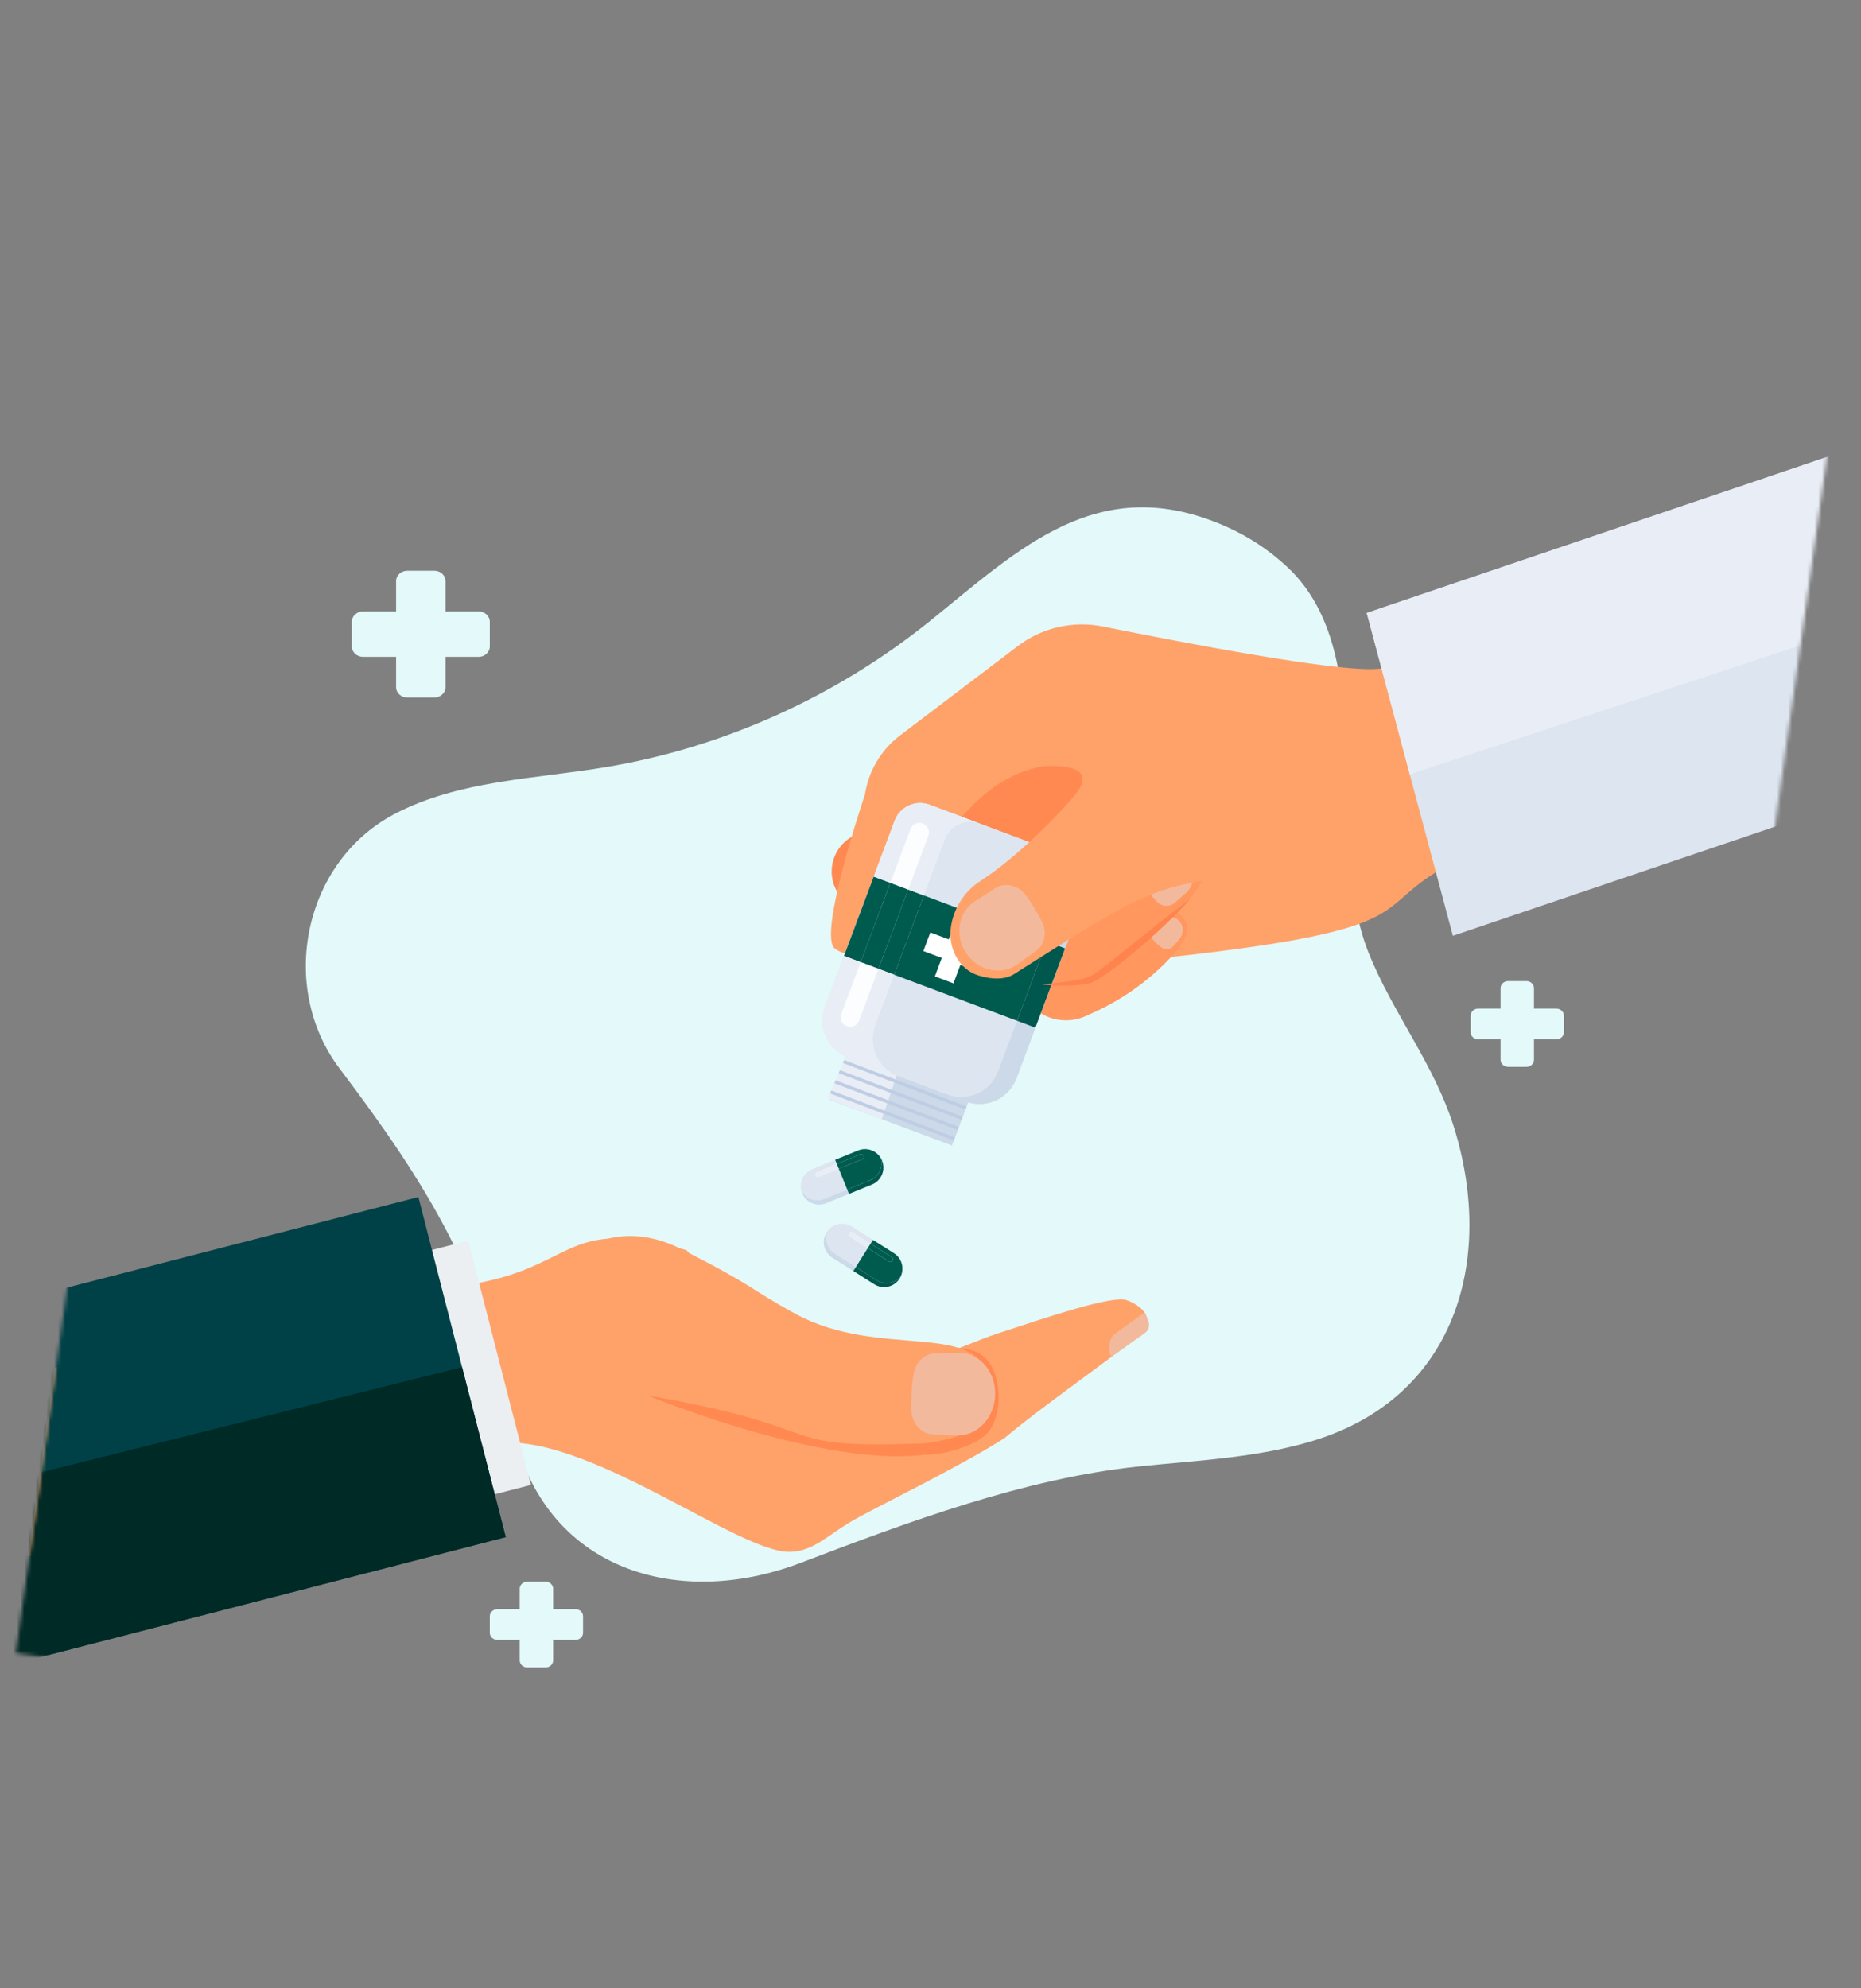 <svg width="499" height="533" viewBox="0 0 499 533" fill="none" xmlns="http://www.w3.org/2000/svg">
<rect x="0" y="0" width="499" height="533" fill="#808080" stroke="none"/>
<path d="M328.723 141.145C294.575 126.044 273.364 147.127 249.418 166.432C224.364 186.631 194.066 200.412 162.253 205.678C143.169 208.837 123.034 209.207 105.898 218.153C81.384 230.952 74.472 264.514 91.059 286.459C114.176 317.043 130.142 342.483 136.996 380.405C144.208 420.3 180.845 431.869 214.678 418.966C243.343 408.034 274.802 396.283 305.396 393.112C321.16 391.478 337.194 390.822 352.337 386.162C390.107 374.537 400.762 338.189 390.069 302.864C384.806 285.476 373.439 271.704 366.892 255.226C354.701 224.541 370.498 175.764 345.247 152.079C340.255 147.397 334.672 143.776 328.723 141.145Z" fill="#E3F9FA"/>
<path d="M128.311 163.91H119.46V155.777C119.46 154.243 118.107 153 116.438 153H109.228C107.559 153 106.206 154.243 106.206 155.777V163.91H97.355C95.686 163.91 94.333 165.154 94.333 166.687V173.313C94.333 174.846 95.686 176.089 97.355 176.089H106.206V184.223C106.206 185.757 107.559 187 109.228 187H116.438C118.107 187 119.46 185.757 119.46 184.223V176.089H128.311C129.98 176.089 131.333 174.846 131.333 173.313V166.687C131.333 165.154 129.98 163.91 128.311 163.91Z" fill="#E3F9FA"/>
<path d="M154.291 431.38H148.311V425.878C148.311 424.841 147.396 424 146.269 424H141.397C140.27 424 139.355 424.841 139.355 425.878V431.38H133.375C132.247 431.38 131.333 432.221 131.333 433.259V437.741C131.333 438.778 132.247 439.619 133.375 439.619H139.355V445.121C139.355 446.159 140.27 447 141.397 447H146.269C147.396 447 148.311 446.159 148.311 445.121V439.619H154.291C155.419 439.619 156.333 438.778 156.333 437.741V433.259C156.333 432.221 155.419 431.38 154.291 431.38Z" fill="#E3F9FA"/>
<path d="M417.291 270.38H411.311V264.878C411.311 263.841 410.396 263 409.269 263H404.397C403.27 263 402.355 263.841 402.355 264.878V270.38H396.375C395.247 270.38 394.333 271.221 394.333 272.259V276.741C394.333 277.778 395.247 278.619 396.375 278.619H402.355V284.121C402.355 285.159 403.27 286 404.397 286H409.269C410.396 286 411.311 285.159 411.311 284.121V278.619H417.291C418.419 278.619 419.333 277.778 419.333 276.741V272.259C419.333 271.221 418.419 270.38 417.291 270.38Z" fill="#E3F9FA"/>
<mask id="mask0_264_1917" style="mask-type:luminance" maskUnits="userSpaceOnUse" x="0" y="28" width="495" height="505">
<path d="M494.551 89.015L62.274 28.263L2.28742e-05 471.367L432.277 532.12L494.551 89.015Z" fill="white"/>
</mask>
<g mask="url(#mask0_264_1917)">
<path d="M230.107 251.269L223.679 237.421C221.901 232.659 223.687 227.302 227.963 224.561L268.622 200.844L308.904 203.418L278.486 234.669L245.652 241.435L230.107 251.269Z" fill="#FF8951"/>
</g>
<mask id="mask1_264_1917" style="mask-type:luminance" maskUnits="userSpaceOnUse" x="0" y="28" width="495" height="505">
<path d="M494.551 89.015L62.274 28.263L2.28742e-05 471.367L432.277 532.12L494.551 89.015Z" fill="white"/>
</mask>
<g mask="url(#mask1_264_1917)">
<path d="M218.682 314.568C218.611 314.731 218.605 314.921 218.677 315.1C218.822 315.459 219.229 315.629 219.586 315.484L224.908 313.316L227.175 318.897L221.022 321.403C218.698 322.35 216.075 321.39 214.878 319.256C214.587 318.173 214.685 317.057 215.098 316.075C215.587 314.914 216.52 313.937 217.78 313.425L223.933 310.919L224.383 312.027L219.061 314.194C218.883 314.264 218.752 314.402 218.682 314.568Z" fill="#DCE5F0"/>
<path d="M236.233 310.56C236.521 311.643 236.425 312.757 236.01 313.741C235.521 314.902 234.587 315.878 233.328 316.391L227.177 318.896L224.91 313.315L231.153 310.774C231.332 310.7 231.463 310.563 231.533 310.398C231.604 310.235 231.609 310.043 231.537 309.864C231.393 309.508 230.986 309.337 230.63 309.482L224.386 312.025L223.936 310.917L230.087 308.412C232.411 307.465 235.037 308.423 236.233 310.56Z" fill="#005B4F"/>
<path d="M227.177 318.896L227.646 320.05L221.493 322.556C218.973 323.582 216.101 322.368 215.077 319.847C215.049 319.778 215.023 319.709 214.999 319.64C214.972 319.561 214.946 319.483 214.922 319.404C214.906 319.354 214.892 319.305 214.88 319.254C216.077 321.388 218.7 322.348 221.024 321.401L227.177 318.896Z" fill="#CBD9E9"/>
<path d="M236.505 311.122C237.017 312.382 236.97 313.732 236.48 314.896C235.991 316.058 235.057 317.034 233.798 317.546L227.647 320.051L227.178 318.897L233.329 316.392C234.588 315.879 235.522 314.904 236.011 313.742C236.426 312.759 236.522 311.644 236.233 310.561C236.257 310.606 236.282 310.65 236.307 310.697C236.348 310.776 236.388 310.856 236.426 310.937L236.432 310.953C236.457 311.008 236.482 311.064 236.505 311.122Z" fill="#00574E"/>
<path d="M224.385 312.025L224.909 313.317L219.587 315.484C219.229 315.629 218.824 315.458 218.678 315.101C218.606 314.922 218.613 314.732 218.683 314.568C218.753 314.403 218.884 314.265 219.063 314.193L224.385 312.025Z" fill="#E9EEF6"/>
<path d="M231.536 309.864C231.608 310.042 231.602 310.234 231.532 310.397C231.462 310.563 231.331 310.701 231.152 310.773L224.908 313.315L224.384 312.023L230.627 309.48C230.986 309.336 231.391 309.508 231.536 309.864Z" fill="#005B4F"/>
</g>
<mask id="mask2_264_1917" style="mask-type:luminance" maskUnits="userSpaceOnUse" x="0" y="28" width="495" height="505">
<path d="M494.551 89.015L62.274 28.263L2.28742e-05 471.367L432.277 532.12L494.551 89.015Z" fill="white"/>
</mask>
<g mask="url(#mask2_264_1917)">
<path d="M228.053 330.236C227.879 330.274 227.721 330.379 227.618 330.542C227.412 330.868 227.508 331.298 227.834 331.505L232.691 334.578L229.474 339.67L223.86 336.117C221.738 334.775 220.994 332.082 222.032 329.867C222.744 328.999 223.707 328.43 224.746 328.195C225.975 327.917 227.31 328.11 228.459 328.837L234.073 332.389L233.435 333.4L228.578 330.327C228.415 330.223 228.228 330.197 228.053 330.236Z" fill="#DCE5F0"/>
<path d="M241.514 342.194C240.801 343.059 239.839 343.629 238.799 343.864C237.57 344.142 236.235 343.949 235.085 343.222L229.473 339.671L232.69 334.579L238.385 338.183C238.548 338.286 238.737 338.313 238.912 338.273C239.085 338.236 239.245 338.129 239.348 337.966C239.554 337.641 239.456 337.21 239.131 337.004L233.435 333.4L234.073 332.39L239.685 335.94C241.807 337.283 242.554 339.978 241.514 342.194Z" fill="#005B4F"/>
<path d="M229.474 339.67L228.808 340.724L223.194 337.171C220.895 335.717 220.211 332.672 221.666 330.371C221.705 330.308 221.747 330.246 221.789 330.187C221.837 330.119 221.886 330.052 221.936 329.987C221.968 329.945 222 329.904 222.033 329.866C220.996 332.081 221.74 334.775 223.861 336.116L229.474 339.67Z" fill="#CBD9E9"/>
<path d="M241.215 342.742C240.488 343.893 239.364 344.64 238.133 344.918C236.904 345.195 235.569 345.003 234.419 344.275L228.807 340.724L229.472 339.671L235.084 343.222C236.233 343.949 237.569 344.141 238.798 343.865C239.838 343.629 240.801 343.06 241.513 342.195C241.491 342.24 241.469 342.287 241.446 342.334C241.406 342.413 241.364 342.493 241.32 342.57L241.31 342.585C241.28 342.637 241.249 342.69 241.215 342.742Z" fill="#00574E"/>
<path d="M233.434 333.4L232.689 334.579L227.832 331.506C227.507 331.3 227.409 330.87 227.616 330.543C227.719 330.38 227.878 330.274 228.051 330.237C228.226 330.197 228.414 330.224 228.578 330.327L233.434 333.4Z" fill="#E9EEF6"/>
<path d="M239.349 337.966C239.246 338.129 239.086 338.235 238.912 338.274C238.737 338.313 238.549 338.286 238.386 338.183L232.69 334.579L233.435 333.4L239.131 337.004C239.457 337.21 239.554 337.641 239.349 337.966Z" fill="#005B4F"/>
</g>
<mask id="mask3_264_1917" style="mask-type:luminance" maskUnits="userSpaceOnUse" x="0" y="28" width="495" height="505">
<path d="M494.551 89.015L62.274 28.263L2.28742e-05 471.367L432.277 532.12L494.551 89.015Z" fill="white"/>
</mask>
<g mask="url(#mask3_264_1917)">
<path d="M223.856 254.295C219.139 250.823 231.923 212.971 231.923 212.971C232.876 206.682 236.243 201.013 241.307 197.17L272.906 173.193C279.425 168.246 287.745 166.341 295.764 167.958C316.998 172.245 358.745 180.26 369.459 179.306C383.999 178.012 404.732 166.917 404.732 166.917C419.733 182.257 423.584 198.5 421.207 221.53C421.207 221.53 393.378 229.048 386.501 232.963C367.695 243.668 381.151 249.153 314.012 256.546L314.763 245.245L327.34 210.281L291.644 205.264C269.412 202.14 259.789 217.739 255.493 221.344C255.493 221.344 236.795 263.818 223.856 254.295Z" fill="#FFA26A"/>
</g>
<mask id="mask4_264_1917" style="mask-type:luminance" maskUnits="userSpaceOnUse" x="0" y="28" width="495" height="505">
<path d="M494.551 89.015L62.274 28.263L2.28742e-05 471.367L432.277 532.12L494.551 89.015Z" fill="white"/>
</mask>
<g mask="url(#mask4_264_1917)">
<path d="M274.896 257.667L279.701 260.285C282.355 265.326 320.12 252.304 325.837 227.415C325.837 227.415 316.835 227.962 315.134 228.111C313.431 228.26 297.611 233.157 297.611 233.157C297.611 233.157 292.633 234.528 291.676 235.818C290.718 237.108 274.896 257.667 274.896 257.667Z" fill="#FF975F"/>
</g>
<mask id="mask5_264_1917" style="mask-type:luminance" maskUnits="userSpaceOnUse" x="0" y="28" width="495" height="505">
<path d="M494.551 89.015L62.274 28.263L2.28742e-05 471.367L432.277 532.12L494.551 89.015Z" fill="white"/>
</mask>
<g mask="url(#mask5_264_1917)">
<path d="M271.87 260.64L273.647 265.206C276.369 272.204 284.413 275.465 291.236 272.339L293.544 271.281C301.647 267.568 308.905 262.234 314.873 255.607C325.067 244.288 309.853 242.721 309.564 242.747C307.863 242.896 292.042 247.792 292.042 247.792C292.042 247.792 287.064 249.163 286.107 250.453C285.149 251.742 271.87 260.64 271.87 260.64Z" fill="#FF975F"/>
</g>
<mask id="mask6_264_1917" style="mask-type:luminance" maskUnits="userSpaceOnUse" x="0" y="28" width="495" height="505">
<path d="M494.551 89.015L62.274 28.263L2.28742e-05 471.367L432.277 532.12L494.551 89.015Z" fill="white"/>
</mask>
<g mask="url(#mask6_264_1917)">
<path d="M286.928 229.859L249.279 215.745C245.506 214.331 241.301 216.245 239.886 220.023L221.238 269.825C219.185 275.309 221.961 281.42 227.44 283.474L258.913 295.272C264.392 297.326 270.498 294.545 272.551 289.061L291.199 239.26C292.613 235.482 290.701 231.274 286.928 229.859Z" fill="#DCE5F0"/>
<path d="M262.284 288.323L260.239 293.794L259.594 295.498L259.183 296.617L258.874 297.447L258.147 299.381L257.838 300.21L257.111 302.136L256.802 302.965L256.074 304.901L255.765 305.73L255.26 307.088L236.435 300.031L236.099 299.904L236.06 299.887L222.433 294.778L222.465 294.692L222.987 293.284L223.295 292.466L224.024 290.521L224.332 289.701L225.06 287.765L225.367 286.946L226.096 285.001L226.394 284.18L226.7 283.373L226.714 283.343L226.767 283.188L229.457 276.012L234.058 277.734L262.284 288.323Z" fill="#CBD9E9"/>
<path d="M286.928 229.859L249.279 215.745C245.506 214.331 241.301 216.245 239.886 220.023L221.238 269.825C219.185 275.309 221.961 281.42 227.44 283.474L258.913 295.272C264.392 297.326 270.498 294.545 272.551 289.061L291.199 239.26C292.613 235.482 290.701 231.274 286.928 229.859Z" fill="#DCE5F0"/>
<path d="M272.552 289.061L277.635 275.484L272.718 273.641L267.635 287.218C265.582 292.702 259.475 295.481 253.995 293.426L258.912 295.269C264.392 297.324 270.498 294.546 272.552 289.061Z" fill="#CBD9E9"/>
<path d="M280.676 252.389L285.593 254.232L291.2 239.258C292.614 235.482 290.701 231.274 286.927 229.859L282.013 228.017C285.785 229.431 287.697 233.639 286.283 237.415L280.676 252.389Z" fill="#CBD9E9"/>
<path d="M280.664 252.398L272.706 273.65L277.623 275.494L285.581 254.241L280.664 252.398Z" fill="#00574E"/>
<path d="M247.72 240.047L239.762 261.3L272.707 273.65L280.665 252.398L247.72 240.047Z" fill="#005B4F"/>
<path d="M243.512 238.472L235.554 259.725L239.761 261.302L247.719 240.049L243.512 238.472Z" fill="#005B4F"/>
<path d="M234.27 235.007L226.312 256.26L230.765 257.929L238.723 236.677L234.27 235.007Z" fill="#005B4F"/>
<path d="M226.321 256.248L221.238 269.825C219.185 275.308 221.961 281.419 227.44 283.473L240.89 288.515C235.412 286.461 232.634 280.35 234.688 274.867L239.771 261.29L226.321 256.248Z" fill="#E9EEF6"/>
<path d="M262.728 220.787L249.279 215.745C245.505 214.331 241.3 216.246 239.887 220.023L234.28 234.995L247.73 240.037L253.336 225.065C254.749 221.288 258.957 219.373 262.728 220.787Z" fill="#E9EEF6"/>
<path d="M238.724 236.676L230.766 257.929L235.553 259.723L243.511 238.47L238.724 236.676Z" fill="#005B4F"/>
<path d="M230.357 273.617L235.563 259.714L230.775 257.92L225.569 271.822C225.074 273.145 225.743 274.621 227.066 275.118C227.728 275.366 228.426 275.321 229.022 275.049C229.617 274.777 230.109 274.279 230.357 273.617Z" fill="#FBFDFE"/>
<path d="M238.735 236.664L243.523 238.459L248.924 224.035C249.42 222.71 248.75 221.236 247.428 220.741C246.105 220.245 244.632 220.916 244.136 222.24L238.735 236.664Z" fill="#FBFDFE"/>
<path d="M256.238 246.883L250.672 261.747L255.653 263.615L261.219 248.75L256.238 246.883Z" fill="white"/>
<path d="M249.454 249.973L247.587 254.959L262.437 260.526L264.304 255.54L249.454 249.973Z" fill="white"/>
<path d="M240.442 288.324L240.438 288.354L240.083 289.369L239.803 290.203L239.132 292.167L238.843 292.997L238.173 294.952L237.884 295.784L237.223 297.749L237.213 297.747L236.934 298.58L236.436 300.031L236.1 299.904L236.061 299.887L222.466 294.692L221.976 294.501L222.565 293.124L222.901 292.319L223.717 290.405L224.053 289.601L224.869 287.687L225.215 286.885L226.02 284.979L226.367 284.166L226.701 283.372L226.716 283.343L226.776 283.199L226.863 283.232L240.336 288.289L240.442 288.324Z" fill="#E9EEF6"/>
<path d="M258.875 297.445L239.803 290.202L226.097 285L226.019 284.979L226.366 284.166L226.394 284.18L240.082 289.369L259.184 296.617L258.875 297.445Z" fill="#BFCDE4"/>
<path d="M258.146 299.382L239.131 292.167L225.367 286.947L225.214 286.885L224.868 287.688L225.06 287.765L238.842 292.998L257.838 300.211L258.146 299.382Z" fill="#BFCDE4"/>
<path d="M257.112 302.136L256.803 302.965L237.884 295.785L224.024 290.521L223.716 290.406L224.052 289.601L224.332 289.701L238.173 294.952L257.112 302.136Z" fill="#BFCDE4"/>
<path d="M255.765 305.729L236.933 298.58L222.987 293.284L222.564 293.123L222.9 292.319L223.295 292.466L237.212 297.748L237.222 297.749L256.074 304.901L255.765 305.729Z" fill="#BFCDE4"/>
</g>
<mask id="mask7_264_1917" style="mask-type:luminance" maskUnits="userSpaceOnUse" x="0" y="28" width="495" height="505">
<path d="M494.551 89.015L62.274 28.263L2.28742e-05 471.367L432.277 532.12L494.551 89.015Z" fill="white"/>
</mask>
<g mask="url(#mask7_264_1917)">
<path d="M554.027 195.155L542.824 153.193L542.826 153.184L530.927 108.604L366.471 164.318L378.014 207.581L389.563 250.869L554.027 195.155Z" fill="#DCE5F0"/>
<path d="M542.824 153.193L542.826 153.184L530.927 108.604L366.471 164.318L378.014 207.581L542.824 153.193Z" fill="#E9EEF6"/>
</g>
<mask id="mask8_264_1917" style="mask-type:luminance" maskUnits="userSpaceOnUse" x="0" y="28" width="495" height="505">
<path d="M494.551 89.015L62.274 28.263L2.28742e-05 471.367L432.277 532.12L494.551 89.015Z" fill="white"/>
</mask>
<g mask="url(#mask8_264_1917)">
<path d="M184.065 335.137C184.065 335.137 207.043 362.227 223.696 366.634C238.787 370.628 257.655 360.715 267.067 357.615C280.91 353.057 298.246 347.177 302.095 348.542C305.943 349.908 309.153 353.03 306.933 356.462C305.196 359.148 280.04 376.415 269.414 385.462C257.428 393.224 233.832 404.482 227.861 408.094C221.599 411.881 217.997 415.776 211.958 416.016C198.221 416.564 157.233 383.697 132.641 386.911C124.006 388.039 101.871 395.388 101.871 395.388L46.831 418.654L7.626 417.106L14.724 366.604C14.724 366.604 123.09 345.719 134.352 342.521C154.744 336.727 154.439 326.882 184.065 335.137Z" fill="#FFA26A"/>
</g>
<mask id="mask9_264_1917" style="mask-type:luminance" maskUnits="userSpaceOnUse" x="0" y="28" width="495" height="505">
<path d="M494.551 89.015L62.274 28.263L2.28742e-05 471.367L432.277 532.12L494.551 89.015Z" fill="white"/>
</mask>
<g mask="url(#mask9_264_1917)">
<path d="M261.267 385.479C261.267 385.479 225.764 377.126 222.328 375.51C218.892 373.893 208.549 373.669 202.794 372.827C197.04 371.985 166.881 367.477 169.475 372.363C169.543 372.488 237.852 401.73 261.267 385.479Z" fill="#FF8951"/>
</g>
<mask id="mask10_264_1917" style="mask-type:luminance" maskUnits="userSpaceOnUse" x="0" y="28" width="495" height="505">
<path d="M494.551 89.015L62.274 28.263L2.28742e-05 471.367L432.277 532.12L494.551 89.015Z" fill="white"/>
</mask>
<g mask="url(#mask10_264_1917)">
<path d="M257.177 361.387L253.318 363.504C250.297 363.54 247.674 366.003 247.169 369.364C246.719 372.358 246.588 375.312 246.613 378.303C246.645 382.038 249.247 385.07 252.561 385.202L247.962 389.988C251.915 390.146 262.677 387.855 265.636 383.019C269.128 377.31 267.977 368.518 264.967 364.897C262.541 361.977 259.796 361.732 257.177 361.387Z" fill="#FF8951"/>
</g>
<mask id="mask11_264_1917" style="mask-type:luminance" maskUnits="userSpaceOnUse" x="0" y="28" width="495" height="505">
<path d="M494.551 89.015L62.274 28.263L2.28742e-05 471.367L432.277 532.12L494.551 89.015Z" fill="white"/>
</mask>
<g mask="url(#mask11_264_1917)">
<path d="M313.793 245.782C314.417 245.809 315.037 246.008 315.591 246.39C315.62 246.404 315.638 246.417 315.657 246.43C317.408 247.669 317.621 250.184 316.21 251.791L314.543 253.706C313.735 254.627 312.36 254.748 311.402 253.995C310.625 253.399 309.904 252.76 309.249 252.019C308.785 251.497 308.598 250.812 308.698 250.167L313.793 245.782Z" fill="#F3B99D"/>
</g>
<mask id="mask12_264_1917" style="mask-type:luminance" maskUnits="userSpaceOnUse" x="0" y="28" width="495" height="505">
<path d="M494.551 89.015L62.274 28.263L2.28742e-05 471.367L432.277 532.12L494.551 89.015Z" fill="white"/>
</mask>
<g mask="url(#mask12_264_1917)">
<path d="M315.572 229.978C316.501 230.151 317.387 230.581 318.136 231.27C318.176 231.297 318.201 231.321 318.226 231.343C320.585 233.571 320.373 237.377 317.919 239.478L315.016 241.987C313.611 243.192 311.527 243.079 310.252 241.748C309.214 240.691 308.27 239.581 307.445 238.334C306.862 237.455 306.726 236.39 307.014 235.447L315.572 229.978Z" fill="#F3B99D"/>
</g>
<mask id="mask13_264_1917" style="mask-type:luminance" maskUnits="userSpaceOnUse" x="0" y="28" width="495" height="505">
<path d="M494.551 89.015L62.274 28.263L2.28742e-05 471.367L432.277 532.12L494.551 89.015Z" fill="white"/>
</mask>
<g mask="url(#mask13_264_1917)">
<path d="M298.067 363.71C297.296 362.955 297.385 361.222 297.591 359.913C297.749 358.911 298.296 358.013 299.12 357.422L306.115 352.407C306.512 352.123 307.069 352.272 307.27 352.716L307.873 354.047C308.401 355.213 308.03 356.589 306.988 357.331L298.067 363.71Z" fill="#F3B99D"/>
</g>
<mask id="mask14_264_1917" style="mask-type:luminance" maskUnits="userSpaceOnUse" x="0" y="28" width="495" height="505">
<path d="M494.551 89.015L62.274 28.263L2.28742e-05 471.367L432.277 532.12L494.551 89.015Z" fill="white"/>
</mask>
<g mask="url(#mask14_264_1917)">
<path d="M143.719 347.926C139.576 356.672 144.741 369.847 152.874 370.95C230.48 381.477 200.59 388.817 248.296 386.894C268.722 383.86 266.148 376.256 265.265 370.406C262.722 353.572 236.06 364.621 213.274 352.194C200.293 345.115 203.531 345.485 182.977 334.984C162.424 324.483 147.861 339.181 143.719 347.926Z" fill="#FFA26A"/>
</g>
<mask id="mask15_264_1917" style="mask-type:luminance" maskUnits="userSpaceOnUse" x="0" y="28" width="495" height="505">
<path d="M494.551 89.015L62.274 28.263L2.28742e-05 471.367L432.277 532.12L494.551 89.015Z" fill="white"/>
</mask>
<g mask="url(#mask15_264_1917)">
<path d="M257.229 362.698L250.828 362.788C247.915 362.829 245.383 365.298 244.89 368.663C244.451 371.661 244.318 374.616 244.339 377.609C244.362 381.347 246.868 384.376 250.062 384.503L256.708 384.768C262.309 384.991 267.121 379.586 266.821 373.046C266.818 372.964 266.813 372.882 266.809 372.799C266.453 366.996 262.211 362.627 257.229 362.698Z" fill="#F3B99D"/>
</g>
<mask id="mask16_264_1917" style="mask-type:luminance" maskUnits="userSpaceOnUse" x="0" y="28" width="495" height="505">
<path d="M494.551 89.015L62.274 28.263L2.28742e-05 471.367L432.277 532.12L494.551 89.015Z" fill="white"/>
</mask>
<g mask="url(#mask16_264_1917)">
<path d="M319.031 240.957C317.841 242.561 316.39 243.928 315.017 245.357C313.61 246.753 312.186 248.131 310.726 249.47C307.822 252.166 304.813 254.742 301.728 257.238C300.167 258.463 298.597 259.68 296.969 260.84C296.144 261.408 295.32 261.973 294.442 262.501C294.003 262.765 293.55 263.022 293.05 263.254C292.466 263.505 291.977 263.591 291.465 263.709C289.439 264.115 287.441 264.195 285.447 264.224C283.454 264.214 281.469 264.144 279.494 263.909C281.468 263.698 283.433 263.505 285.382 263.24C287.324 262.985 289.273 262.685 291.096 262.187C291.535 262.052 292.014 261.908 292.325 261.735C292.709 261.524 293.107 261.281 293.503 261.014C294.295 260.485 295.075 259.895 295.849 259.303C297.407 258.125 298.952 256.909 300.478 255.669L309.714 248.284L314.372 244.621C315.92 243.399 317.534 242.241 319.031 240.957Z" fill="#FF834C"/>
</g>
<mask id="mask17_264_1917" style="mask-type:luminance" maskUnits="userSpaceOnUse" x="0" y="28" width="495" height="505">
<path d="M494.551 89.015L62.274 28.263L2.28742e-05 471.367L432.277 532.12L494.551 89.015Z" fill="white"/>
</mask>
<g mask="url(#mask17_264_1917)">
<path d="M361.698 234.526C310.766 234.799 312.68 235.387 271.847 261.167C269.684 262.532 266.304 262.724 262.377 261.505C257.036 259.846 254.186 254.1 254.966 248.556C255.68 243.474 258.561 238.957 262.87 236.175C273.268 229.464 284.81 217.357 288.355 212.956C296.504 202.839 276.304 205.696 276.304 205.696L329.334 194.249L354.647 203.632L361.698 234.526Z" fill="#FFA26A"/>
</g>
<mask id="mask18_264_1917" style="mask-type:luminance" maskUnits="userSpaceOnUse" x="0" y="28" width="495" height="505">
<path d="M494.551 89.015L62.274 28.263L2.28742e-05 471.367L432.277 532.12L494.551 89.015Z" fill="white"/>
</mask>
<g mask="url(#mask18_264_1917)">
<path d="M272.649 258.576L277.749 254.957C280.071 253.31 280.806 250.036 279.428 247.218C278.201 244.707 276.748 242.397 275.155 240.143C273.165 237.329 269.553 236.427 266.917 238.103L261.432 241.589C256.809 244.528 255.789 251.287 259.477 256.069C259.523 256.129 259.571 256.189 259.618 256.249C262.964 260.443 268.679 261.394 272.649 258.576Z" fill="#F3B99D"/>
</g>
<mask id="mask19_264_1917" style="mask-type:luminance" maskUnits="userSpaceOnUse" x="4" y="0" width="495" height="504">
<path d="M498.801 60.792L66.524 0.039L4.25 443.144L436.527 503.896L498.801 60.792Z" fill="white"/>
</mask>
<g mask="url(#mask19_264_1917)">
<path d="M125.538 332.581L-61.216 380.711L-44.383 446.201L142.372 398.071L125.538 332.581Z" fill="#EBEFF2"/>
<path d="M-74.585 369.03L-63.218 413.231L-63.219 413.239L-51.146 460.199L135.61 412.065L123.898 366.494L112.18 320.896L-74.585 369.03Z" fill="#004147"/>
<path d="M-63.218 413.231L-63.219 413.239L-51.146 460.199L135.61 412.065L123.898 366.494L-63.218 413.231Z" fill="#002A26"/>
</g>
</svg>
